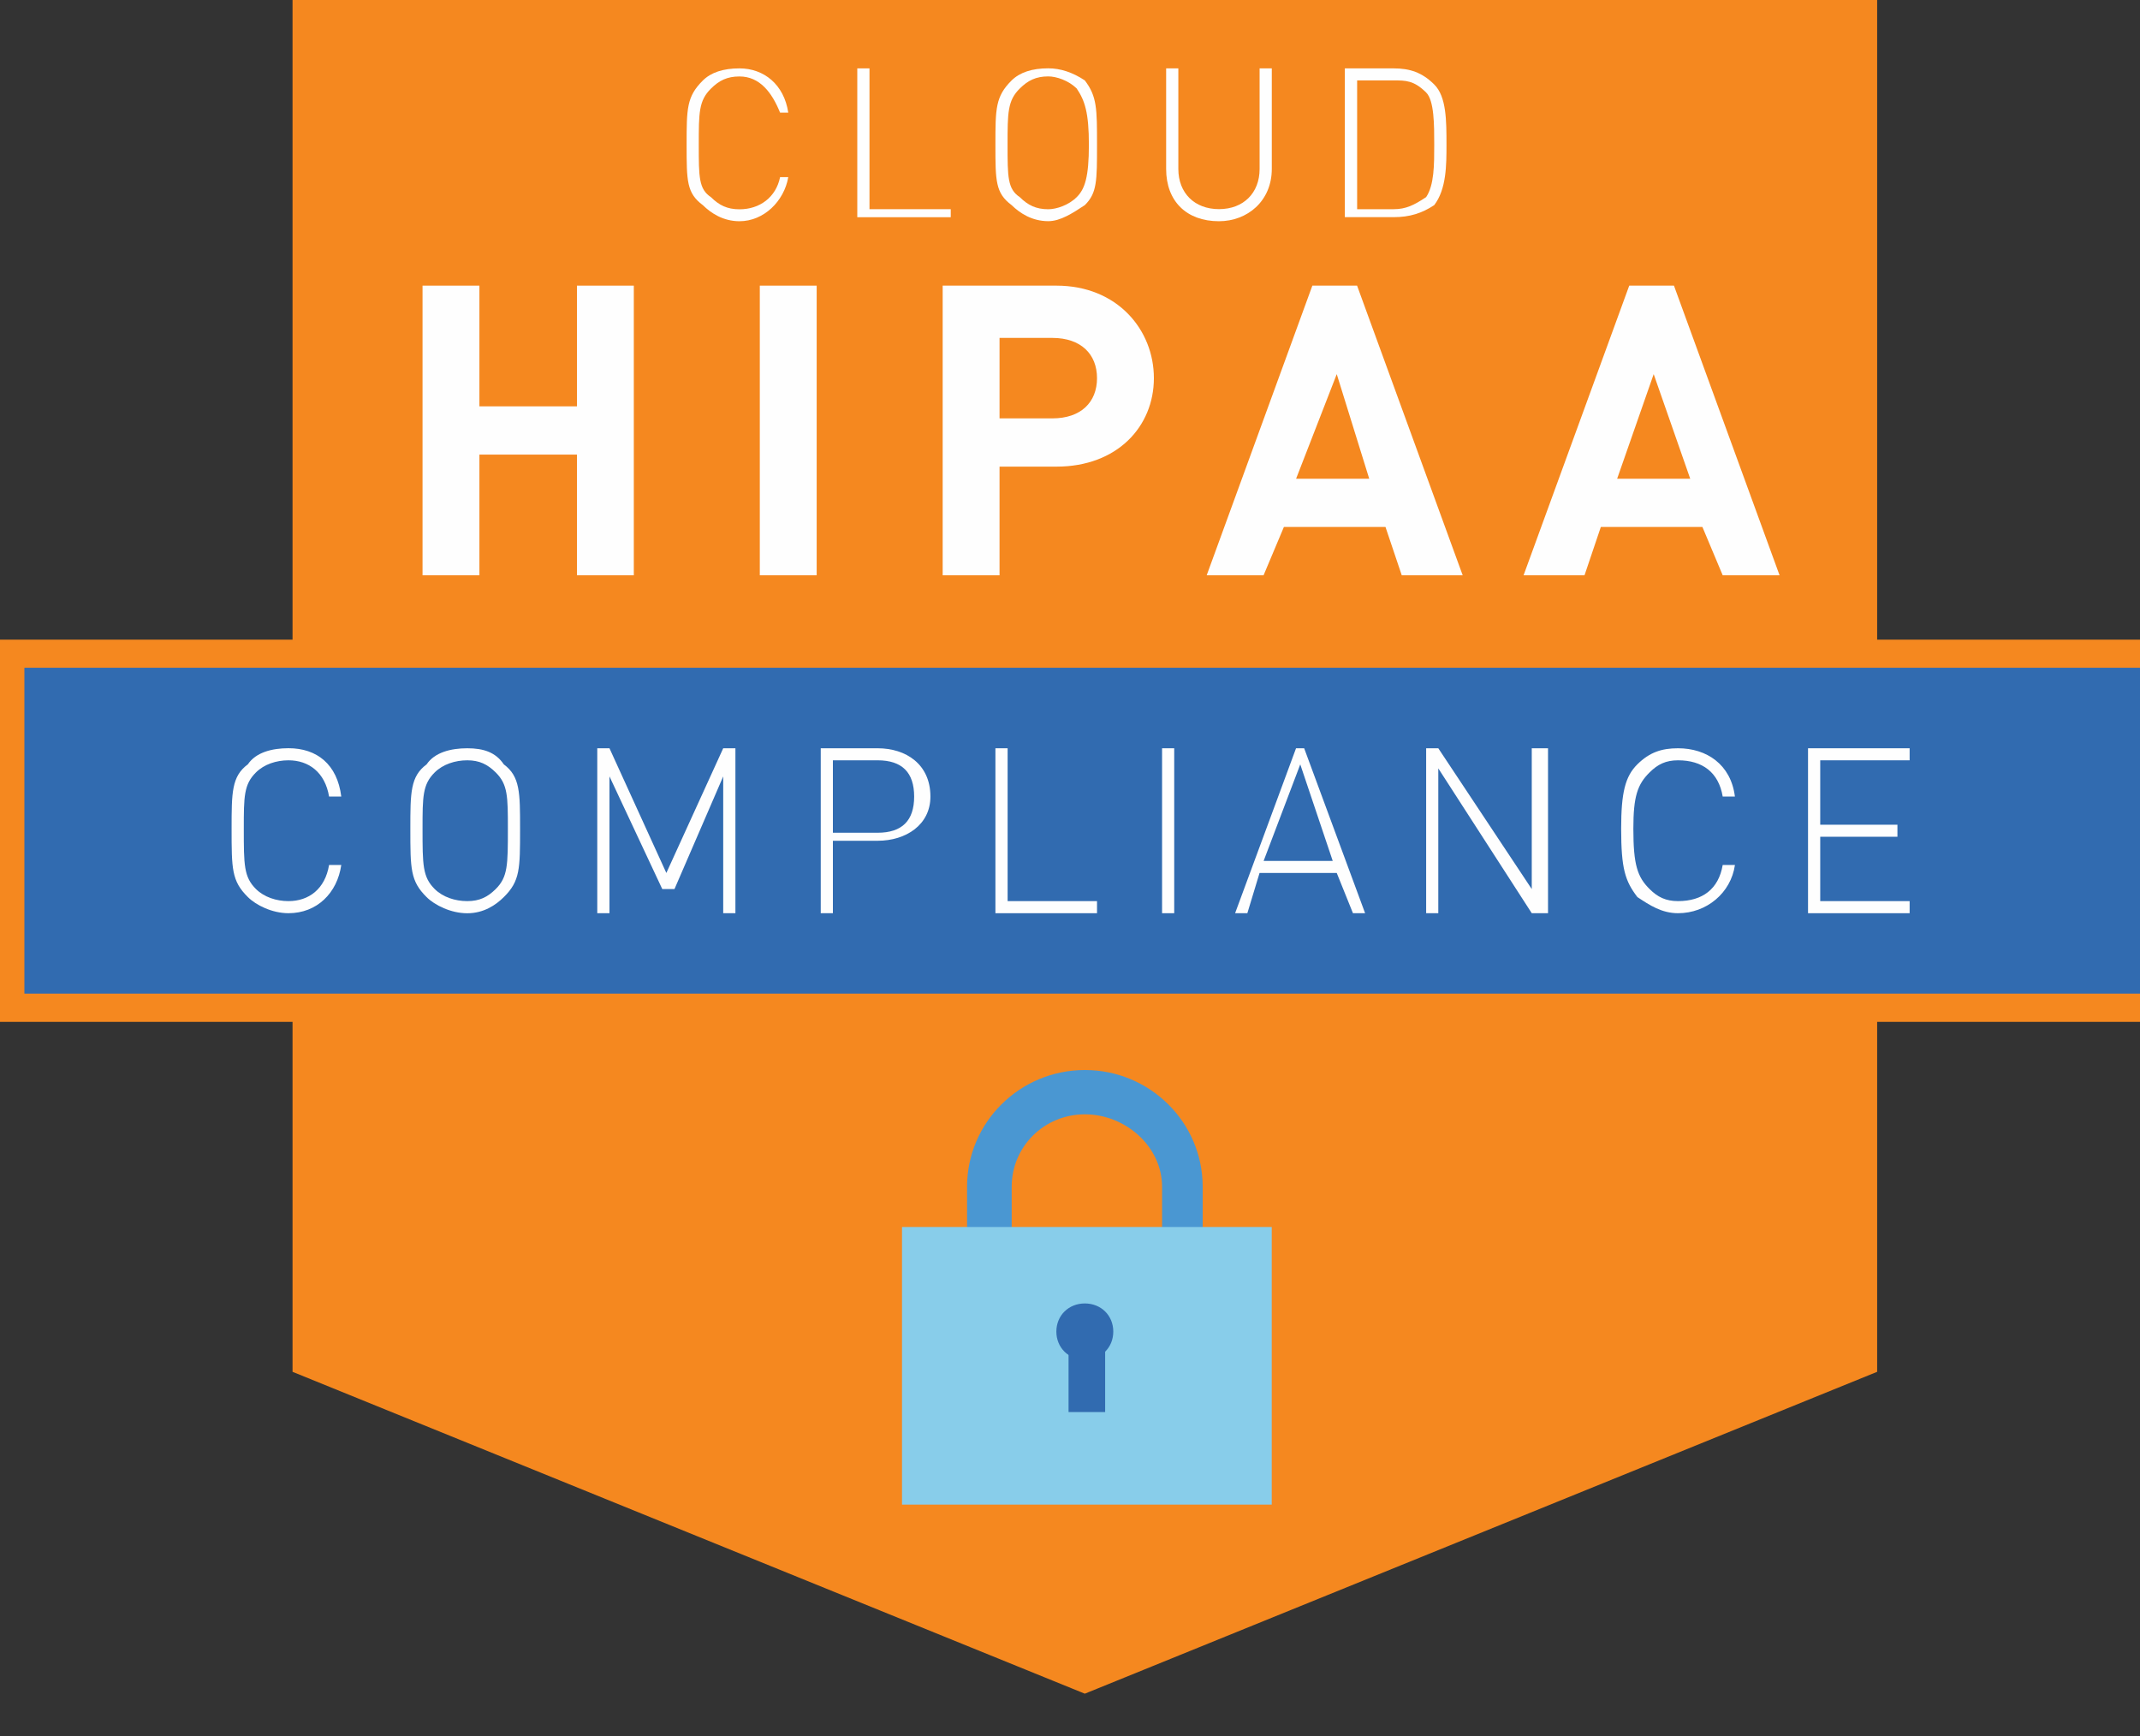 <?xml version="1.0" encoding="utf-8"?>
<!-- Generator: Adobe Illustrator 15.1.0, SVG Export Plug-In . SVG Version: 6.00 Build 0)  -->
<!DOCTYPE svg PUBLIC "-//W3C//DTD SVG 1.1//EN" "http://www.w3.org/Graphics/SVG/1.1/DTD/svg11.dtd">
<svg version="1.1" id="Layer_1" xmlns="http://www.w3.org/2000/svg" xmlns:xlink="http://www.w3.org/1999/xlink" x="0px" y="0px"
	 viewBox="0 0 40 32.449" style="enable-background:new 0 0 40 32.449;" xml:space="preserve">
<rect x="0" y="0" width="40" height="32.449" fill="#333333" stroke="none"/>
<g>
	<defs>
		<rect id="SVGID_1_" width="40" height="32.449"/>
	</defs>
	<clipPath id="SVGID_2_">
		<use xlink:href="#SVGID_1_"  style="overflow:visible;"/>
	</clipPath>
	<g style="clip-path:url(#SVGID_2_);">
		<defs>
			<polyline id="SVGID_3_" points="0,0 0,32.333 40.63,32.333 40.63,0 			"/>
		</defs>
		<clipPath id="SVGID_4_">
			<use xlink:href="#SVGID_3_"  style="overflow:visible;"/>
		</clipPath>
		<polygon style="clip-path:url(#SVGID_4_);fill:#F5881F;" points="5.468,-0.677 5.468,-0.677 5.468,25.641 20.277,31.657 
			35.087,25.641 35.087,-0.677 		"/>
	</g>
	<g style="clip-path:url(#SVGID_2_);">
		<defs>
			<polyline id="SVGID_5_" points="0,0 0,32.333 40.63,32.333 40.63,0 			"/>
		</defs>
		<clipPath id="SVGID_6_">
			<use xlink:href="#SVGID_5_"  style="overflow:visible;"/>
		</clipPath>
		<polygon style="clip-path:url(#SVGID_6_);fill:#FEFEFE;" points="10.784,10.753 10.784,10.753 10.784,8.497 8.961,8.497 
			8.961,10.753 7.898,10.753 7.898,5.339 8.961,5.339 8.961,7.595 10.784,7.595 10.784,5.339 11.847,5.339 11.847,10.753 		"/>
	</g>
	<g style="clip-path:url(#SVGID_2_);">
		<defs>
			<polyline id="SVGID_7_" points="0,0 0,32.333 40.63,32.333 40.63,0 			"/>
		</defs>
		<clipPath id="SVGID_8_">
			<use xlink:href="#SVGID_7_"  style="overflow:visible;"/>
		</clipPath>
		<polygon style="clip-path:url(#SVGID_8_);fill:#FEFEFE;" points="14.202,5.339 14.202,5.339 15.265,5.339 15.265,10.753 
			14.202,10.753 		"/>
	</g>
	<g style="clip-path:url(#SVGID_2_);">
		<defs>
			<polyline id="SVGID_9_" points="0,0 0,32.333 40.63,32.333 40.63,0 			"/>
		</defs>
		<clipPath id="SVGID_10_">
			<use xlink:href="#SVGID_9_"  style="overflow:visible;"/>
		</clipPath>
		<path style="clip-path:url(#SVGID_10_);fill:#FEFEFE;" d="M19.67,6.316L19.67,6.316h-0.987V7.82h0.987
			c0.532,0,0.835-0.3,0.835-0.752C20.505,6.617,20.202,6.316,19.67,6.316z M19.746,8.722L19.746,8.722h-1.063v2.031h-1.063V5.339
			h2.126c1.139,0,1.822,0.826,1.822,1.729C21.568,7.97,20.885,8.722,19.746,8.722z"/>
	</g>
	<g style="clip-path:url(#SVGID_2_);">
		<defs>
			<polyline id="SVGID_11_" points="0,0 0,32.333 40.63,32.333 40.63,0 			"/>
		</defs>
		<clipPath id="SVGID_12_">
			<use xlink:href="#SVGID_11_"  style="overflow:visible;"/>
		</clipPath>
		<path style="clip-path:url(#SVGID_12_);fill:#FEFEFE;" d="M24.986,6.993L24.986,6.993l-0.76,1.955h1.367L24.986,6.993z
			 M26.201,10.753L26.201,10.753L25.897,9.85h-1.899l-0.38,0.903h-1.063l1.975-5.414h0.836l1.974,5.414H26.201z"/>
	</g>
	<g style="clip-path:url(#SVGID_2_);">
		<defs>
			<polyline id="SVGID_13_" points="0,0 0,32.333 40.63,32.333 40.63,0 			"/>
		</defs>
		<clipPath id="SVGID_14_">
			<use xlink:href="#SVGID_13_"  style="overflow:visible;"/>
		</clipPath>
		<path style="clip-path:url(#SVGID_14_);fill:#FEFEFE;" d="M30.91,6.993L30.91,6.993l-0.683,1.955h1.366L30.91,6.993z M32.2,10.753
			L32.2,10.753L31.821,9.85h-1.899l-0.305,0.903h-1.139l1.975-5.414h0.836l1.974,5.414H32.2z"/>
	</g>
	<g style="clip-path:url(#SVGID_2_);">
		<defs>
			<polyline id="SVGID_15_" points="0,0 0,32.333 40.63,32.333 40.63,0 			"/>
		</defs>
		<clipPath id="SVGID_16_">
			<use xlink:href="#SVGID_15_"  style="overflow:visible;"/>
		</clipPath>
		<path style="clip-path:url(#SVGID_16_);fill:#4A97D2;" d="M18.91,25.34L18.91,25.34v-3.158c0-0.752,0.608-1.354,1.368-1.354
			c0.759,0,1.443,0.602,1.443,1.354v3.158h0.759v-3.158c0-1.204-0.987-2.182-2.202-2.182s-2.202,0.978-2.202,2.182v3.158H18.91z"/>
	</g>
	<g style="clip-path:url(#SVGID_2_);">
		<defs>
			<polyline id="SVGID_17_" points="0,0 0,32.333 40.63,32.333 40.63,0 			"/>
		</defs>
		<clipPath id="SVGID_18_">
			<use xlink:href="#SVGID_17_"  style="overflow:visible;"/>
		</clipPath>
		<polygon style="clip-path:url(#SVGID_18_);fill:#88CDEA;" points="23.771,28.123 23.771,28.123 16.86,28.123 16.86,22.934 
			23.771,22.934 		"/>
	</g>
	<g style="clip-path:url(#SVGID_2_);">
		<defs>
			<polyline id="SVGID_19_" points="0,0 0,32.333 40.63,32.333 40.63,0 			"/>
		</defs>
		<clipPath id="SVGID_20_">
			<use xlink:href="#SVGID_19_"  style="overflow:visible;"/>
		</clipPath>
		<path style="clip-path:url(#SVGID_20_);fill:#316BB0;" d="M20.809,24.889L20.809,24.889c0,0.301-0.228,0.526-0.532,0.526
			s-0.532-0.226-0.532-0.526s0.228-0.526,0.532-0.526S20.809,24.588,20.809,24.889z"/>
	</g>
	<g style="clip-path:url(#SVGID_2_);">
		<defs>
			<polyline id="SVGID_21_" points="0,0 0,32.333 40.63,32.333 40.63,0 			"/>
		</defs>
		<clipPath id="SVGID_22_">
			<use xlink:href="#SVGID_21_"  style="overflow:visible;"/>
		</clipPath>
		<polygon style="clip-path:url(#SVGID_22_);fill:#316BB0;" points="19.973,26.393 19.973,26.393 20.657,26.393 20.657,24.889 
			19.973,24.889 		"/>
	</g>
	<g style="clip-path:url(#SVGID_2_);">
		<defs>
			<polyline id="SVGID_23_" points="0,0 0,32.333 40.63,32.333 40.63,0 			"/>
		</defs>
		<clipPath id="SVGID_24_">
			<use xlink:href="#SVGID_23_"  style="overflow:visible;"/>
		</clipPath>
		<polygon style="clip-path:url(#SVGID_24_);fill:#316BB0;" points="0.228,18.798 0.228,18.798 40.403,18.798 40.403,12.256 
			0.228,12.256 		"/>
	</g>
	<g style="clip-path:url(#SVGID_2_);">
		<defs>
			<polyline id="SVGID_25_" points="0,0 0,32.333 40.63,32.333 40.63,0 			"/>
		</defs>
		<clipPath id="SVGID_26_">
			<use xlink:href="#SVGID_25_"  style="overflow:visible;"/>
		</clipPath>
		<path style="clip-path:url(#SVGID_26_);fill:#F5881F;" d="M0.456,12.481L0.456,12.481l39.643,0v6.091H0.456V12.481z
			 M40.099,11.956L40.099,11.956H0.456H0v0.526v6.091V19.1h0.456h39.643h0.532v-7.144H40.099z"/>
	</g>
	<g style="clip-path:url(#SVGID_2_);">
		<defs>
			<polyline id="SVGID_27_" points="0,0 0,32.333 40.63,32.333 40.63,0 			"/>
		</defs>
		<clipPath id="SVGID_28_">
			<use xlink:href="#SVGID_27_"  style="overflow:visible;"/>
		</clipPath>
		<path style="clip-path:url(#SVGID_28_);fill:#FEFEFE;" d="M5.392,17.069L5.392,17.069c-0.304,0-0.607-0.15-0.759-0.302
			c-0.304-0.3-0.304-0.526-0.304-1.278c0-0.676,0-0.978,0.304-1.203c0.152-0.226,0.456-0.301,0.759-0.301
			c0.532,0,0.912,0.301,0.987,0.903H6.151c-0.076-0.452-0.379-0.677-0.759-0.677c-0.228,0-0.456,0.075-0.607,0.226
			c-0.228,0.225-0.228,0.452-0.228,1.053c0,0.677,0,0.902,0.228,1.128c0.152,0.15,0.38,0.225,0.607,0.225
			c0.38,0,0.684-0.225,0.759-0.676h0.228C6.304,16.692,5.924,17.069,5.392,17.069z"/>
	</g>
	<g style="clip-path:url(#SVGID_2_);">
		<defs>
			<polyline id="SVGID_29_" points="0,0 0,32.333 40.63,32.333 40.63,0 			"/>
		</defs>
		<clipPath id="SVGID_30_">
			<use xlink:href="#SVGID_29_"  style="overflow:visible;"/>
		</clipPath>
		<path style="clip-path:url(#SVGID_30_);fill:#FEFEFE;" d="M9.265,14.437L9.265,14.437c-0.152-0.15-0.304-0.226-0.531-0.226
			c-0.228,0-0.456,0.075-0.608,0.226c-0.228,0.225-0.228,0.452-0.228,1.053c0,0.677,0,0.902,0.228,1.128
			c0.152,0.15,0.38,0.225,0.608,0.225c0.228,0,0.379-0.075,0.531-0.225c0.228-0.226,0.228-0.451,0.228-1.128
			C9.493,14.889,9.493,14.662,9.265,14.437z M9.417,16.768L9.417,16.768c-0.152,0.151-0.379,0.302-0.683,0.302
			s-0.608-0.15-0.76-0.302c-0.304-0.3-0.304-0.526-0.304-1.278c0-0.676,0-0.978,0.304-1.203c0.152-0.226,0.456-0.301,0.76-0.301
			s0.531,0.075,0.683,0.301c0.304,0.226,0.304,0.527,0.304,1.203C9.721,16.242,9.721,16.467,9.417,16.768z"/>
	</g>
	<g style="clip-path:url(#SVGID_2_);">
		<defs>
			<polyline id="SVGID_31_" points="0,0 0,32.333 40.63,32.333 40.63,0 			"/>
		</defs>
		<clipPath id="SVGID_32_">
			<use xlink:href="#SVGID_31_"  style="overflow:visible;"/>
		</clipPath>
		<polygon style="clip-path:url(#SVGID_32_);fill:#FEFEFE;" points="13.518,17.069 13.518,17.069 13.518,14.512 12.607,16.618 
			12.379,16.618 11.392,14.512 11.392,17.069 11.164,17.069 11.164,13.986 11.392,13.986 12.455,16.317 13.518,13.986 
			13.746,13.986 13.746,17.069 		"/>
	</g>
	<g style="clip-path:url(#SVGID_2_);">
		<defs>
			<polyline id="SVGID_33_" points="0,0 0,32.333 40.63,32.333 40.63,0 			"/>
		</defs>
		<clipPath id="SVGID_34_">
			<use xlink:href="#SVGID_33_"  style="overflow:visible;"/>
		</clipPath>
		<path style="clip-path:url(#SVGID_34_);fill:#FEFEFE;" d="M16.404,14.211L16.404,14.211h-0.836v1.354h0.836
			c0.456,0,0.683-0.226,0.683-0.676C17.087,14.437,16.86,14.211,16.404,14.211z M16.404,15.715L16.404,15.715h-0.836v1.354h-0.227
			v-3.083h1.063c0.532,0,0.987,0.3,0.987,0.902C17.392,15.415,16.936,15.715,16.404,15.715z"/>
	</g>
	<g style="clip-path:url(#SVGID_2_);">
		<defs>
			<polyline id="SVGID_35_" points="0,0 0,32.333 40.63,32.333 40.63,0 			"/>
		</defs>
		<clipPath id="SVGID_36_">
			<use xlink:href="#SVGID_35_"  style="overflow:visible;"/>
		</clipPath>
		<polygon style="clip-path:url(#SVGID_36_);fill:#FEFEFE;" points="18.606,17.069 18.606,17.069 18.606,13.986 18.834,13.986 
			18.834,16.843 20.505,16.843 20.505,17.069 		"/>
	</g>
	<g style="clip-path:url(#SVGID_2_);">
		<defs>
			<polyline id="SVGID_37_" points="0,0 0,32.333 40.63,32.333 40.63,0 			"/>
		</defs>
		<clipPath id="SVGID_38_">
			<use xlink:href="#SVGID_37_"  style="overflow:visible;"/>
		</clipPath>
		<polygon style="clip-path:url(#SVGID_38_);fill:#FEFEFE;" points="21.721,17.069 21.721,17.069 21.948,17.069 21.948,13.986 
			21.721,13.986 		"/>
	</g>
	<g style="clip-path:url(#SVGID_2_);">
		<defs>
			<polyline id="SVGID_39_" points="0,0 0,32.333 40.63,32.333 40.63,0 			"/>
		</defs>
		<clipPath id="SVGID_40_">
			<use xlink:href="#SVGID_39_"  style="overflow:visible;"/>
		</clipPath>
		<path style="clip-path:url(#SVGID_40_);fill:#FEFEFE;" d="M23.619,16.092L23.619,16.092h1.292l-0.607-1.805L23.619,16.092z
			 M25.289,17.069L25.289,17.069l-0.303-0.752h-1.443l-0.228,0.752h-0.229l1.139-3.083h0.152l1.139,3.083H25.289z"/>
	</g>
	<g style="clip-path:url(#SVGID_2_);">
		<defs>
			<polyline id="SVGID_41_" points="0,0 0,32.333 40.63,32.333 40.63,0 			"/>
		</defs>
		<clipPath id="SVGID_42_">
			<use xlink:href="#SVGID_41_"  style="overflow:visible;"/>
		</clipPath>
		<polygon style="clip-path:url(#SVGID_42_);fill:#FEFEFE;" points="28.631,17.069 28.631,17.069 26.884,14.362 26.884,17.069 
			26.657,17.069 26.657,13.986 26.884,13.986 28.631,16.618 28.631,13.986 28.935,13.986 28.935,17.069 		"/>
	</g>
	<g style="clip-path:url(#SVGID_2_);">
		<defs>
			<polyline id="SVGID_43_" points="0,0 0,32.333 40.63,32.333 40.63,0 			"/>
		</defs>
		<clipPath id="SVGID_44_">
			<use xlink:href="#SVGID_43_"  style="overflow:visible;"/>
		</clipPath>
		<path style="clip-path:url(#SVGID_44_);fill:#FEFEFE;" d="M31.365,17.069L31.365,17.069c-0.304,0-0.531-0.15-0.76-0.302
			c-0.228-0.3-0.303-0.526-0.303-1.278c0-0.676,0.076-0.978,0.303-1.203c0.229-0.226,0.456-0.3,0.76-0.3
			c0.532,0,0.988,0.3,1.063,0.902H32.2c-0.076-0.452-0.379-0.677-0.835-0.677c-0.228,0-0.38,0.075-0.531,0.226
			c-0.229,0.225-0.304,0.452-0.304,1.053c0,0.677,0.076,0.902,0.304,1.128c0.151,0.15,0.303,0.225,0.531,0.225
			c0.456,0,0.759-0.225,0.835-0.676h0.229C32.353,16.693,31.897,17.069,31.365,17.069z"/>
	</g>
	<g style="clip-path:url(#SVGID_2_);">
		<defs>
			<polyline id="SVGID_45_" points="0,0 0,32.333 40.63,32.333 40.63,0 			"/>
		</defs>
		<clipPath id="SVGID_46_">
			<use xlink:href="#SVGID_45_"  style="overflow:visible;"/>
		</clipPath>
		<polygon style="clip-path:url(#SVGID_46_);fill:#FEFEFE;" points="33.795,17.069 33.795,17.069 33.795,13.986 35.694,13.986 
			35.694,14.211 34.023,14.211 34.023,15.415 35.466,15.415 35.466,15.64 34.023,15.64 34.023,16.843 35.694,16.843 35.694,17.069 
					"/>
	</g>
	<g style="clip-path:url(#SVGID_2_);">
		<defs>
			<polyline id="SVGID_47_" points="0,0 0,32.333 40.63,32.333 40.63,0 			"/>
		</defs>
		<clipPath id="SVGID_48_">
			<use xlink:href="#SVGID_47_"  style="overflow:visible;"/>
		</clipPath>
		<path style="clip-path:url(#SVGID_48_);fill:#FEFEFE;" d="M13.822,4.135L13.822,4.135c-0.304,0-0.532-0.15-0.684-0.3
			c-0.304-0.226-0.304-0.451-0.304-1.128c0-0.677,0-0.902,0.304-1.203c0.152-0.15,0.379-0.226,0.684-0.226
			c0.456,0,0.834,0.301,0.912,0.828h-0.153c-0.151-0.376-0.379-0.677-0.759-0.677c-0.229,0-0.38,0.075-0.532,0.226
			c-0.229,0.225-0.229,0.452-0.229,1.053c0,0.602,0,0.827,0.229,0.978c0.151,0.15,0.303,0.226,0.532,0.226
			c0.38,0,0.683-0.226,0.759-0.601h0.153C14.657,3.759,14.278,4.135,13.822,4.135z"/>
	</g>
	<g style="clip-path:url(#SVGID_2_);">
		<defs>
			<polyline id="SVGID_49_" points="0,0 0,32.333 40.63,32.333 40.63,0 			"/>
		</defs>
		<clipPath id="SVGID_50_">
			<use xlink:href="#SVGID_49_"  style="overflow:visible;"/>
		</clipPath>
		<polygon style="clip-path:url(#SVGID_50_);fill:#FEFEFE;" points="16.024,4.06 16.024,4.06 16.024,1.278 16.252,1.278 
			16.252,3.91 17.771,3.91 17.771,4.06 		"/>
	</g>
	<g style="clip-path:url(#SVGID_2_);">
		<defs>
			<polyline id="SVGID_51_" points="0,0 0,32.333 40.63,32.333 40.63,0 			"/>
		</defs>
		<clipPath id="SVGID_52_">
			<use xlink:href="#SVGID_51_"  style="overflow:visible;"/>
		</clipPath>
		<path style="clip-path:url(#SVGID_52_);fill:#FEFEFE;" d="M20.125,1.654L20.125,1.654c-0.152-0.15-0.38-0.226-0.531-0.226
			c-0.229,0-0.38,0.075-0.532,0.226c-0.229,0.225-0.229,0.452-0.229,1.053c0,0.602,0,0.827,0.229,0.978
			c0.151,0.15,0.303,0.226,0.532,0.226c0.151,0,0.379-0.075,0.531-0.226c0.152-0.15,0.228-0.375,0.228-0.978
			C20.353,2.105,20.277,1.879,20.125,1.654z M20.277,3.834L20.277,3.834c-0.228,0.15-0.456,0.3-0.683,0.3
			c-0.304,0-0.532-0.15-0.685-0.3c-0.303-0.226-0.303-0.451-0.303-1.128c0-0.677,0-0.902,0.303-1.203
			c0.153-0.15,0.38-0.226,0.685-0.226c0.227,0,0.456,0.075,0.683,0.226c0.228,0.301,0.228,0.526,0.228,1.203
			C20.505,3.383,20.505,3.609,20.277,3.834z"/>
	</g>
	<g style="clip-path:url(#SVGID_2_);">
		<defs>
			<polyline id="SVGID_53_" points="0,0 0,32.333 40.63,32.333 40.63,0 			"/>
		</defs>
		<clipPath id="SVGID_54_">
			<use xlink:href="#SVGID_53_"  style="overflow:visible;"/>
		</clipPath>
		<path style="clip-path:url(#SVGID_54_);fill:#FEFEFE;" d="M22.784,4.135L22.784,4.135c-0.607,0-0.987-0.375-0.987-0.977v-1.88
			h0.228v1.88c0,0.451,0.304,0.751,0.76,0.751c0.456,0,0.759-0.301,0.759-0.751v-1.88h0.228v1.88
			C23.771,3.759,23.315,4.135,22.784,4.135z"/>
	</g>
	<g style="clip-path:url(#SVGID_2_);">
		<defs>
			<polyline id="SVGID_55_" points="0,0 0,32.333 40.63,32.333 40.63,0 			"/>
		</defs>
		<clipPath id="SVGID_56_">
			<use xlink:href="#SVGID_55_"  style="overflow:visible;"/>
		</clipPath>
		<path style="clip-path:url(#SVGID_56_);fill:#FEFEFE;" d="M26.657,1.729L26.657,1.729c-0.228-0.226-0.38-0.226-0.607-0.226h-0.683
			V3.91h0.683c0.228,0,0.38-0.075,0.607-0.226c0.151-0.226,0.151-0.602,0.151-0.978C26.808,2.331,26.808,1.879,26.657,1.729z
			 M26.808,3.834L26.808,3.834c-0.227,0.15-0.456,0.225-0.759,0.225h-0.912V1.278h0.912c0.303,0,0.532,0.075,0.759,0.301
			c0.229,0.226,0.229,0.677,0.229,1.128C27.037,3.082,27.037,3.534,26.808,3.834z"/>
	</g>
</g>
</svg>
